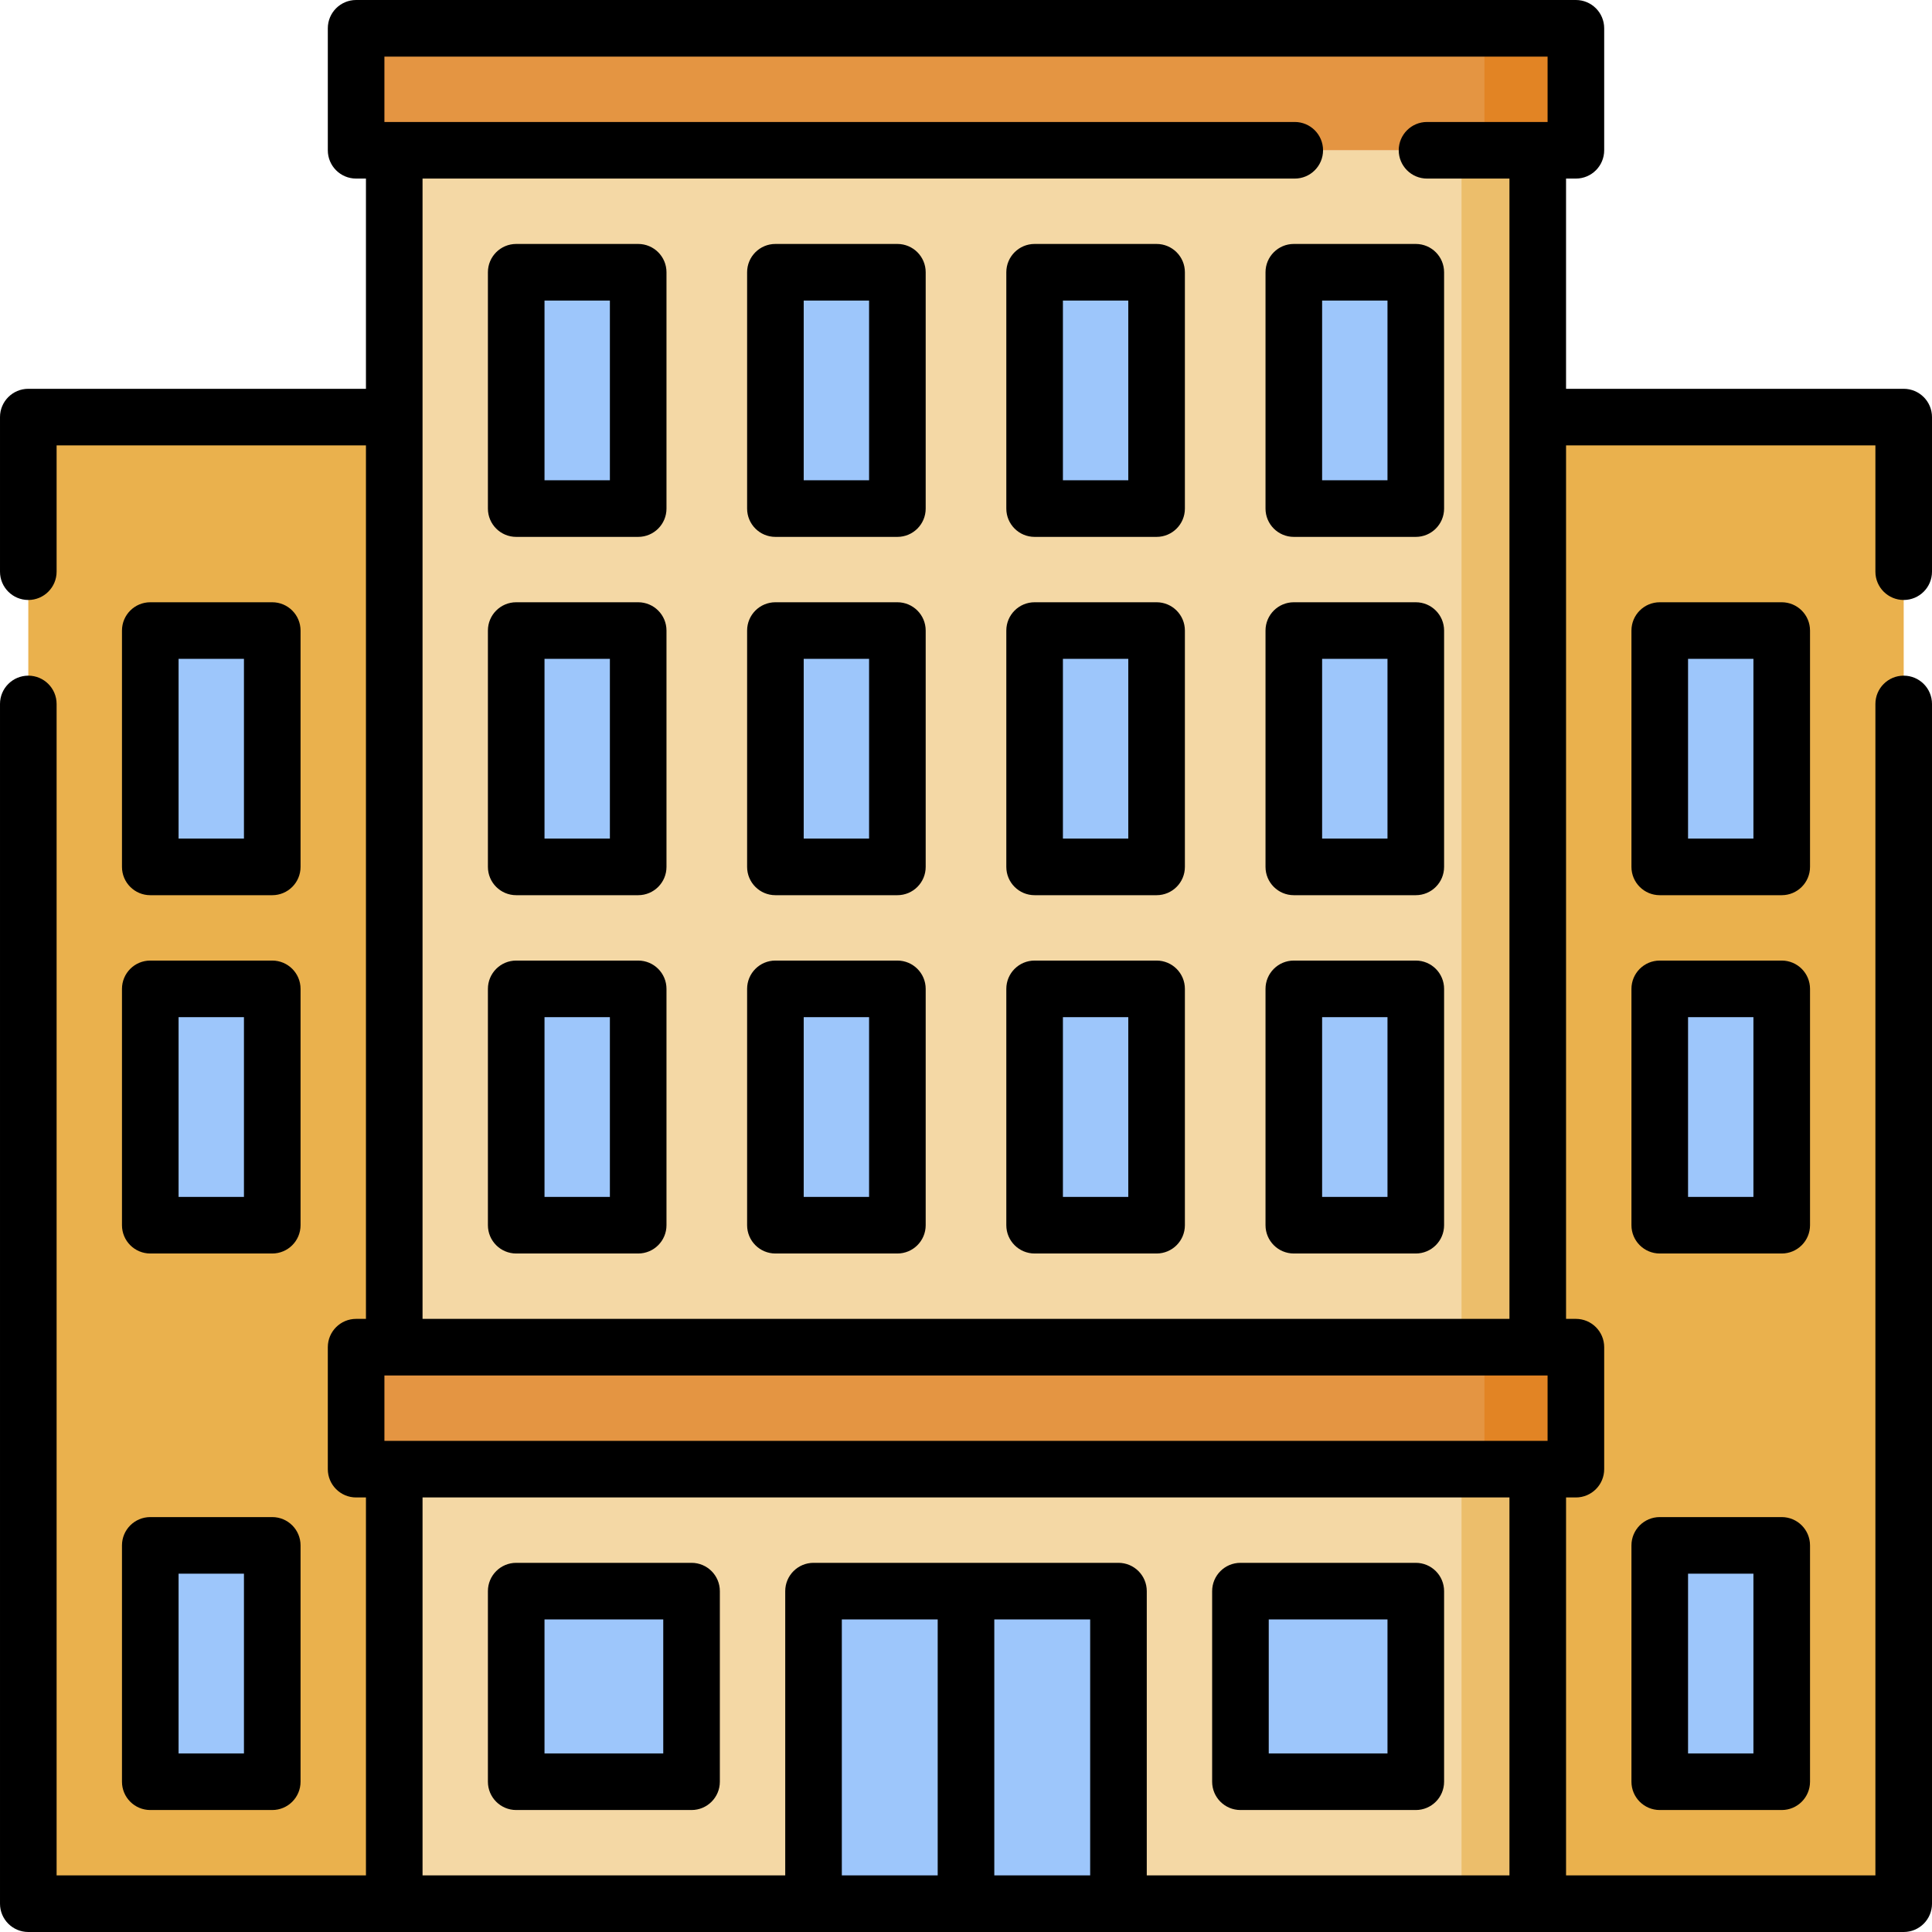 <svg id="Capa_1" enable-background="new 0 0 512 512" height="512" viewBox="0 0 512 512" width="512" xmlns="http://www.w3.org/2000/svg"><g><g><path d="m7.5 110.537h96.976v393.963h-96.976z" fill="#eab14d" transform="matrix(-1 0 0 -1 111.976 615.037)"/></g><g><path d="m24.673 182.258h62.63v32.325h-62.63z" fill="#9dc6fb" transform="matrix(0 1 -1 0 254.409 142.433)"/></g><g><path d="m24.673 277.213h62.63v32.325h-62.63z" fill="#9dc6fb" transform="matrix(0 1 -1 0 349.364 237.388)"/></g><g><path d="m24.673 424.697h62.63v32.325h-62.63z" fill="#9dc6fb" transform="matrix(0 1 -1 0 496.848 384.872)"/></g><g><path d="m407.524 110.537h96.976v393.963h-96.976z" fill="#eab14d"/></g><g><path d="m104.476 39.825h303.049v464.675h-303.049z" fill="#f4d8a5"/></g><g><path d="m387.321 39.825h20.203v464.675h-20.203z" fill="#ecbe6b"/></g><g><g><path d="m121.648 87.303h62.63v32.325h-62.63z" fill="#9dc6fb" transform="matrix(0 1 -1 0 256.429 -49.498)"/></g><g><path d="m190.339 87.303h62.63v32.325h-62.63z" fill="#9dc6fb" transform="matrix(0 1 -1 0 325.12 -118.189)"/></g><g><path d="m259.03 87.303h62.63v32.325h-62.63z" fill="#9dc6fb" transform="matrix(0 1 -1 0 393.811 -186.88)"/></g><g><path d="m327.722 87.303h62.63v32.325h-62.63z" fill="#9dc6fb" transform="matrix(0 1 -1 0 462.502 -255.571)"/></g></g><g><g><path d="m121.648 182.258h62.63v32.325h-62.63z" fill="#9dc6fb" transform="matrix(0 1 -1 0 351.384 45.457)"/></g><g><path d="m190.339 182.258h62.63v32.325h-62.63z" fill="#9dc6fb" transform="matrix(0 1 -1 0 420.075 -23.234)"/></g><g><path d="m259.03 182.258h62.63v32.325h-62.63z" fill="#9dc6fb" transform="matrix(0 1 -1 0 488.766 -91.925)"/></g><g><path d="m327.722 182.258h62.63v32.325h-62.63z" fill="#9dc6fb" transform="matrix(0 1 -1 0 557.457 -160.616)"/></g></g><g><g><path d="m121.648 277.213h62.63v32.325h-62.63z" fill="#9dc6fb" transform="matrix(0 1 -1 0 446.339 140.413)"/></g><g><path d="m190.339 277.213h62.63v32.325h-62.63z" fill="#9dc6fb" transform="matrix(0 1 -1 0 515.03 71.722)"/></g><g><path d="m259.03 277.213h62.63v32.325h-62.63z" fill="#9dc6fb" transform="matrix(0 1 -1 0 583.722 3.031)"/></g><g><path d="m327.722 277.213h62.63v32.325h-62.63z" fill="#9dc6fb" transform="matrix(0 1 -1 0 652.413 -65.661)"/></g></g><g><path d="m134.78 423.687h50.508v46.467h-50.508z" fill="#9dc6fb" transform="matrix(0 1 -1 0 606.955 286.886)"/></g><g><path d="m194.38 442.88h82.833v40.407h-82.833z" fill="#9dc6fb" transform="matrix(0 1 -1 0 698.88 227.287)"/></g><g><path d="m326.711 423.687h50.508v46.467h-50.508z" fill="#9dc6fb" transform="matrix(0 1 -1 0 798.886 94.955)"/></g><g><path d="m234.787 442.88h82.833v40.407h-82.833z" fill="#9dc6fb" transform="matrix(0 1 -1 0 739.287 186.88)"/></g><g><path d="m239.837 211.553h32.325v323.252h-32.325z" fill="#e49542" transform="matrix(0 1 -1 0 629.179 117.179)"/></g><g><path d="m393.382 357.016h24.244v32.325h-24.244z" fill="#e28424"/></g><g><path d="m239.837-137.963h32.325v323.252h-32.325z" fill="#e49542" transform="matrix(0 1 -1 0 279.663 -232.337)"/></g><g><path d="m393.382 7.5h24.244v32.325h-24.244z" fill="#e28424"/></g><g><path d="m424.697 182.258h62.63v32.325h-62.63z" fill="#9dc6fb" transform="matrix(0 1 -1 0 654.433 -257.592)"/></g><g><path d="m424.697 277.213h62.63v32.325h-62.63z" fill="#9dc6fb" transform="matrix(0 1 -1 0 749.388 -162.636)"/></g><g><path d="m424.697 424.697h62.63v32.325h-62.63z" fill="#9dc6fb" transform="matrix(0 1 -1 0 896.872 -15.152)"/></g><g><path d="m39.825 237.236h32.325c4.142 0 7.5-3.358 7.5-7.5v-62.63c0-4.142-3.358-7.5-7.5-7.5h-32.325c-4.142 0-7.5 3.358-7.5 7.5v62.63c0 4.142 3.358 7.5 7.5 7.5zm7.5-62.631h17.325v47.63h-17.325z"/><path d="m32.325 324.691c0 4.142 3.358 7.5 7.5 7.5h32.325c4.142 0 7.5-3.358 7.5-7.5v-62.63c0-4.142-3.358-7.5-7.5-7.5h-32.325c-4.142 0-7.5 3.358-7.5 7.5zm15-55.13h17.325v47.63h-17.325z"/><path d="m32.325 472.175c0 4.142 3.358 7.5 7.5 7.5h32.325c4.142 0 7.5-3.358 7.5-7.5v-62.63c0-4.142-3.358-7.5-7.5-7.5h-32.325c-4.142 0-7.5 3.358-7.5 7.5zm15-55.13h17.325v47.63h-17.325z"/><path d="m504.5 159c4.143 0 7.5-3.358 7.5-7.5v-40.963c0-4.142-3.357-7.5-7.5-7.5h-89.48v-55.712h2.606c4.143 0 7.5-3.358 7.5-7.5v-32.325c0-4.142-3.357-7.5-7.5-7.5h-323.252c-4.142 0-7.5 3.358-7.5 7.5v32.325c0 4.142 3.358 7.5 7.5 7.5h2.606v55.711h-89.48c-4.142 0-7.5 3.358-7.5 7.5v40.964c0 4.142 3.358 7.5 7.5 7.5s7.5-3.358 7.5-7.5v-33.463h81.98v231.479h-2.606c-4.142 0-7.5 3.358-7.5 7.5v32.325c0 4.142 3.358 7.5 7.5 7.5h2.606v100.159h-81.98v-310.444c0-4.142-3.358-7.5-7.5-7.5s-7.5 3.358-7.5 7.5v317.944c0 4.142 3.358 7.5 7.5 7.5h497c4.143 0 7.5-3.358 7.5-7.5v-317.944c0-4.142-3.357-7.5-7.5-7.5s-7.5 3.358-7.5 7.5v310.444h-81.98v-100.159h2.606c4.143 0 7.5-3.358 7.5-7.5v-32.325c0-4.142-3.357-7.5-7.5-7.5h-2.606v-231.479h81.98v33.463c0 4.142 3.357 7.5 7.5 7.5zm-97.058 205.516c.026 0 .051.004.077.004s.051-.004.077-.004h2.529v17.325h-2.577c-.01 0-.019-.001-.029-.001s-.019.001-.029.001h-302.981c-.01 0-.019-.001-.029-.001s-.019.001-.029.001h-2.577v-17.325h2.529c.026 0 .051.004.077.004s.051-.004.077-.004zm-158.942 132.484h-25.407v-67.833h25.407zm15 0v-67.833h25.406v67.833zm136.52 0h-96.113v-75.333c0-4.142-3.357-7.5-7.5-7.5h-80.813c-4.142 0-7.5 3.358-7.5 7.5v75.333h-96.114v-100.159h288.04zm-288.04-147.484v-302.191h231.143c4.143 0 7.5-3.358 7.5-7.5s-3.357-7.5-7.5-7.5h-241.249v-17.325h308.252v17.325h-31.947c-4.143 0-7.5 3.358-7.5 7.5s3.357 7.5 7.5 7.5h21.841v302.191z"/><path d="m169.126 64.65h-32.325c-4.142 0-7.5 3.358-7.5 7.5v62.63c0 4.142 3.358 7.5 7.5 7.5h32.325c4.142 0 7.5-3.358 7.5-7.5v-62.63c0-4.142-3.358-7.5-7.5-7.5zm-7.5 62.63h-17.325v-47.63h17.325z"/><path d="m237.817 64.65h-32.325c-4.142 0-7.5 3.358-7.5 7.5v62.63c0 4.142 3.358 7.5 7.5 7.5h32.325c4.142 0 7.5-3.358 7.5-7.5v-62.63c0-4.142-3.358-7.5-7.5-7.5zm-7.5 62.63h-17.325v-47.63h17.325z"/><path d="m306.508 64.65h-32.325c-4.143 0-7.5 3.358-7.5 7.5v62.63c0 4.142 3.357 7.5 7.5 7.5h32.325c4.143 0 7.5-3.358 7.5-7.5v-62.63c0-4.142-3.358-7.5-7.5-7.5zm-7.5 62.63h-17.325v-47.63h17.325z"/><path d="m375.199 64.65h-32.325c-4.143 0-7.5 3.358-7.5 7.5v62.63c0 4.142 3.357 7.5 7.5 7.5h32.325c4.143 0 7.5-3.358 7.5-7.5v-62.63c0-4.142-3.357-7.5-7.5-7.5zm-7.5 62.63h-17.325v-47.63h17.325z"/><path d="m169.126 159.605h-32.325c-4.142 0-7.5 3.358-7.5 7.5v62.63c0 4.142 3.358 7.5 7.5 7.5h32.325c4.142 0 7.5-3.358 7.5-7.5v-62.63c0-4.142-3.358-7.5-7.5-7.5zm-7.5 62.631h-17.325v-47.63h17.325z"/><path d="m237.817 159.605h-32.325c-4.142 0-7.5 3.358-7.5 7.5v62.63c0 4.142 3.358 7.5 7.5 7.5h32.325c4.142 0 7.5-3.358 7.5-7.5v-62.63c0-4.142-3.358-7.5-7.5-7.5zm-7.5 62.631h-17.325v-47.63h17.325z"/><path d="m306.508 159.605h-32.325c-4.143 0-7.5 3.358-7.5 7.5v62.63c0 4.142 3.357 7.5 7.5 7.5h32.325c4.143 0 7.5-3.358 7.5-7.5v-62.63c0-4.142-3.358-7.5-7.5-7.5zm-7.5 62.631h-17.325v-47.63h17.325z"/><path d="m375.199 159.605h-32.325c-4.143 0-7.5 3.358-7.5 7.5v62.63c0 4.142 3.357 7.5 7.5 7.5h32.325c4.143 0 7.5-3.358 7.5-7.5v-62.63c0-4.142-3.357-7.5-7.5-7.5zm-7.5 62.631h-17.325v-47.63h17.325z"/><path d="m169.126 254.561h-32.325c-4.142 0-7.5 3.358-7.5 7.5v62.63c0 4.142 3.358 7.5 7.5 7.5h32.325c4.142 0 7.5-3.358 7.5-7.5v-62.63c0-4.142-3.358-7.5-7.5-7.5zm-7.5 62.63h-17.325v-47.63h17.325z"/><path d="m237.817 254.561h-32.325c-4.142 0-7.5 3.358-7.5 7.5v62.63c0 4.142 3.358 7.5 7.5 7.5h32.325c4.142 0 7.5-3.358 7.5-7.5v-62.63c0-4.142-3.358-7.5-7.5-7.5zm-7.5 62.63h-17.325v-47.63h17.325z"/><path d="m306.508 254.561h-32.325c-4.143 0-7.5 3.358-7.5 7.5v62.63c0 4.142 3.357 7.5 7.5 7.5h32.325c4.143 0 7.5-3.358 7.5-7.5v-62.63c0-4.142-3.358-7.5-7.5-7.5zm-7.5 62.63h-17.325v-47.63h17.325z"/><path d="m375.199 254.561h-32.325c-4.143 0-7.5 3.358-7.5 7.5v62.63c0 4.142 3.357 7.5 7.5 7.5h32.325c4.143 0 7.5-3.358 7.5-7.5v-62.63c0-4.142-3.357-7.5-7.5-7.5zm-7.5 62.63h-17.325v-47.63h17.325z"/><path d="m136.801 479.675h46.467c4.142 0 7.5-3.358 7.5-7.5v-50.508c0-4.142-3.358-7.5-7.5-7.5h-46.467c-4.142 0-7.5 3.358-7.5 7.5v50.508c0 4.142 3.358 7.5 7.5 7.5zm7.5-50.508h31.467v35.508h-31.467z"/><path d="m328.731 479.675h46.468c4.143 0 7.5-3.358 7.5-7.5v-50.508c0-4.142-3.357-7.5-7.5-7.5h-46.468c-4.143 0-7.5 3.358-7.5 7.5v50.508c0 4.142 3.358 7.5 7.5 7.5zm7.5-50.508h31.468v35.508h-31.468z"/><path d="m479.675 167.105c0-4.142-3.357-7.5-7.5-7.5h-32.325c-4.143 0-7.5 3.358-7.5 7.5v62.63c0 4.142 3.357 7.5 7.5 7.5h32.325c4.143 0 7.5-3.358 7.5-7.5zm-15 55.131h-17.325v-47.63h17.325z"/><path d="m479.675 262.061c0-4.142-3.357-7.5-7.5-7.5h-32.325c-4.143 0-7.5 3.358-7.5 7.5v62.63c0 4.142 3.357 7.5 7.5 7.5h32.325c4.143 0 7.5-3.358 7.5-7.5zm-15 55.13h-17.325v-47.63h17.325z"/><path d="m472.175 402.045h-32.325c-4.143 0-7.5 3.358-7.5 7.5v62.63c0 4.142 3.357 7.5 7.5 7.5h32.325c4.143 0 7.5-3.358 7.5-7.5v-62.63c0-4.142-3.358-7.5-7.5-7.5zm-7.5 62.63h-17.325v-47.63h17.325z"/></g></g></svg>